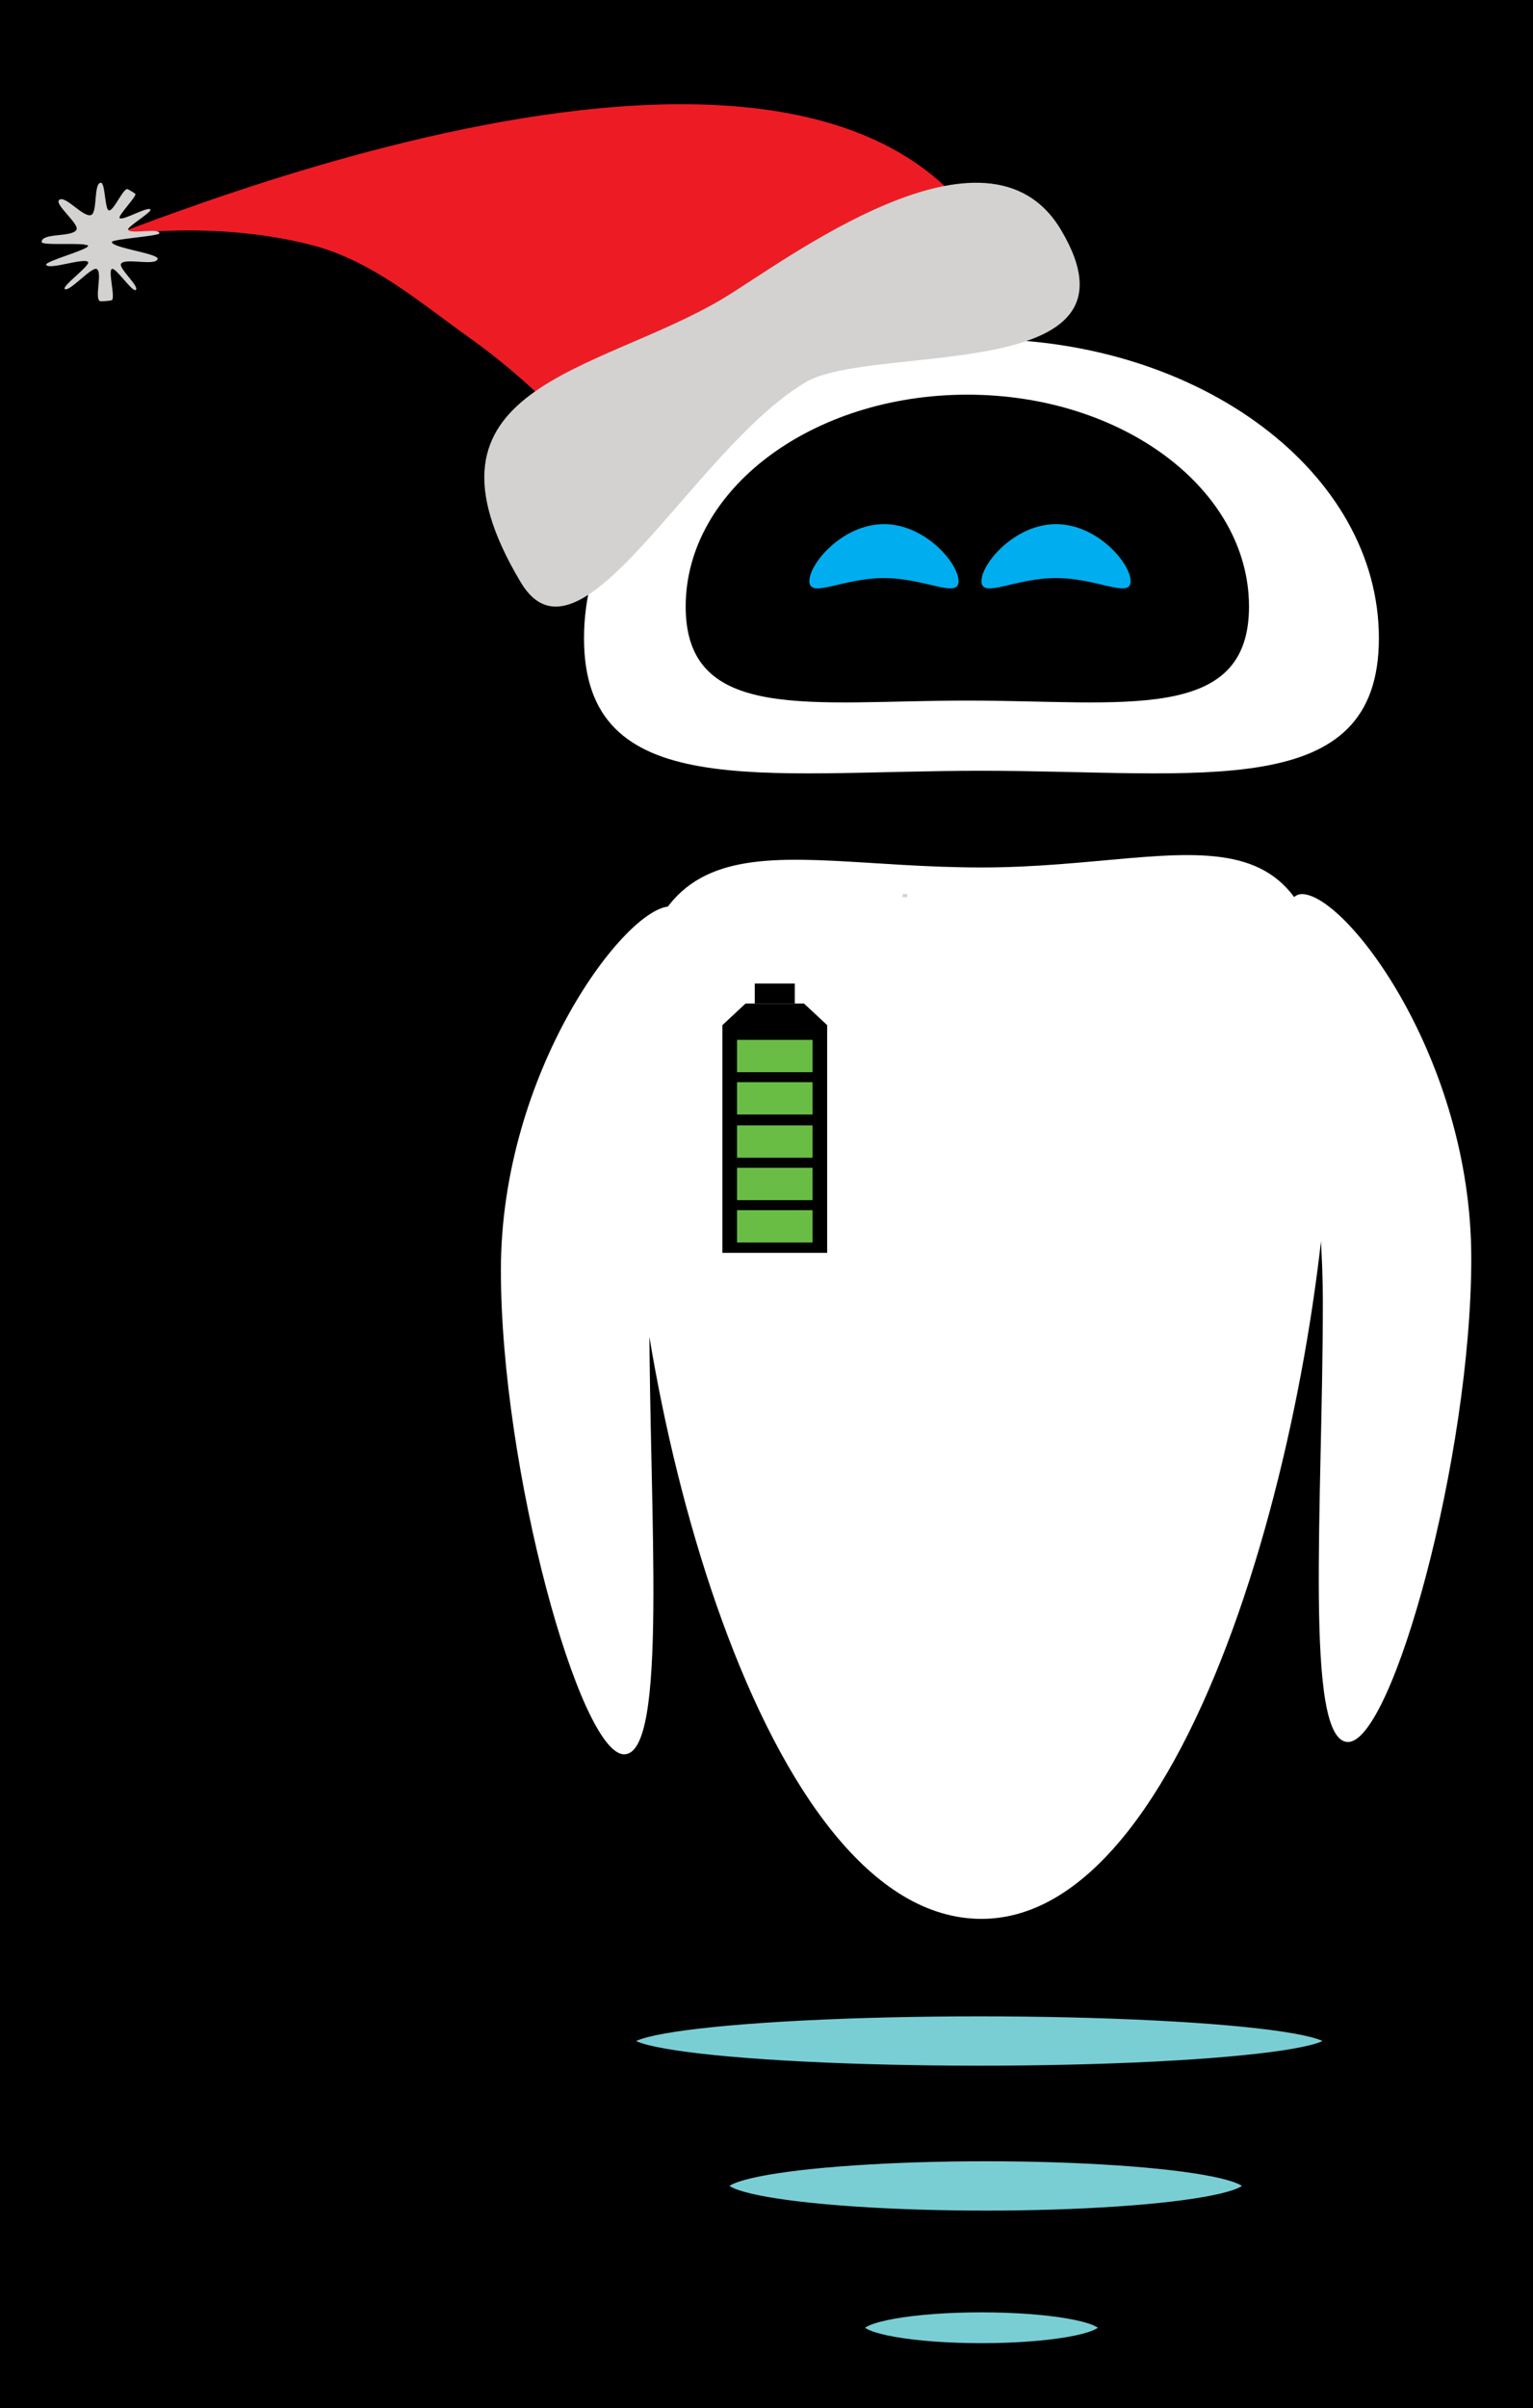 <?xml version="1.0"?>
<svg
    xmlns:rdf="http://www.w3.org/1999/02/22-rdf-syntax-ns#"
    xmlns="http://www.w3.org/2000/svg"
    xmlns:cc="http://web.resource.org/cc/"
    xmlns:xlink="http://www.w3.org/1999/xlink"
    xmlns:dc="http://purl.org/dc/elements/1.1/"
    xmlns:svg="http://www.w3.org/2000/svg"
    xmlns:inkscape="http://www.inkscape.org/namespaces/inkscape"
    xmlns:sodipodi="http://sodipodi.sourceforge.net/DTD/sodipodi-0.dtd"
    xmlns:ns1="http://sozi.baierouge.fr"
    version="1.1"
    xml:space="preserve"
    enable-background="new 0 0 497.581 781.072"
    y="0px"
    x="0px"
    viewBox="0 0 497.581 781.072"
  >
<rect x="0" y="0" width="497.581" height="781.072" fill="#333333" stroke="none"/>
<g
      id="Layer_2"
    >
	<rect
        width="497.58"
        height="781.07"
    />
</g
  >
<g
      id="Layer_1"
    >
	<path
        d="m447.56 206.99c0 53.572-57.755 43-129 43s-129 10.572-129-43 57.755-97 129-97 129 43.43 129 97z"
        fill="#fff"
    />
	<path
        d="m405.4 196.75c0 37.965-40.93 30.474-91.42 30.474-50.491 0-91.421 7.492-91.421-30.474s40.93-68.743 91.421-68.743c50.49 0 91.42 30.78 91.42 68.74z"
    />
	<path
        d="m311.13 188.5c0 5.799-10.839-1.018-24.21-1.018s-24.21 6.817-24.21 1.018 10.839-18.5 24.21-18.5 24.21 12.7 24.21 18.5z"
        fill="#00AEEF"
    />
	<path
        d="m366.98 188.5c0 5.799-10.839-1.018-24.21-1.018s-24.21 6.817-24.21 1.018 10.839-18.5 24.21-18.5 24.21 12.7 24.21 18.5z"
        fill="#00AEEF"
    />
	<path
        d="m432 350.36c0 98.03-42.19 272-113.44 272s-114.82-168.59-114.82-266.62 43.576-74.387 114.82-74.387 113.44-29.02 113.44 69.01z"
        fill="#fff"
    />
	<path
        d="m162.58 411.99c0 64.617 25.641 157 40 157s8.183-77.883 8.183-142.5 21.154-132.5 6.795-132.5-54.98 53.39-54.98 118z"
        fill="#fff"
    />
	<path
        d="m477.55 407.99c0 64.617-25.641 157-40 157s-8.183-77.883-8.183-142.5-21.154-132.5-6.795-132.5 54.97 53.39 54.97 118z"
        fill="#fff"
    />
	<path
        d="m244.89 122.69c-14.113 9.221-61.87 17.631-51.433 33.605 24.125 36.922 13.048-8.254-41.662-47.16-15.554-11.061-30.984-24.566-50.651-29.657-32.404-8.388-68-3.766-73.235-0.343-13.064 8.536 226.46-102.82 290.65-4.579 0.24 0.356-42.82 27.969-73.67 48.129z"
        fill="#ED1C24"
    />
	<path
        d="m344.37 74.547c30.245 50.712-61.273 36.539-82.994 49.491-36.53 21.784-73.123 97.081-92.401 64.757-38.062-63.83 24.776-67.575 65.667-91.96 19.67-11.736 85.7-62.58 109.72-22.293z"
        fill="#D3D2D1"
    />
	<path
        d="m35.33 68.229c1.607 0.357 4.742-7.58 6.17-6.848 0.834 0.427 1.633 0.914 2.391 1.454 0.79 0.563-5.756 7.22-5.061 7.894 1.02 0.989 9.223-3.945 10.005-2.752 0.511 0.779-7.65 5.649-7.255 6.502 0.755 1.629 9.904-0.67 10.178 1.167 0.138 0.93-15.45 1.882-15.45 2.851 0 1.914 15.379 3.763 14.857 5.508-0.705 2.362-10.342-0.411-11.835 1.474-1.087 1.372 6.132 7.536 4.716 8.567-1.096 0.797-6.463-7.372-7.716-6.817-1.375 0.608 1.35 9.914-0.172 10.186-1.107 0.198-2.247 0.302-3.411 0.302-2.464 0 0.748-9.643-1.417-10.488-1.71-0.667-8.868 7.606-10.3 6.504-1.081-0.833 8.431-7.714 7.55-8.754-1.272-1.501-12.82 2.736-13.587 0.892-0.465-1.118 13.835-4.93 13.587-6.142-0.256-1.251-15.053 0.095-15.053-1.232 0-3.111 9.991-1.418 11.303-4.018 0.927-1.835-7.113-8.133-5.674-9.572 1.898-1.898 7.869 5.796 10.424 4.822 2.126-0.811 0.757-10.452 3.167-10.452 1.438 0 1.235 8.652 2.583 8.952z"
        fill="#D3D2D1"
    />
	<polygon
        points="268.48 406.36 234.48 406.36 234.48 332.49 241.98 325.49 260.98 325.49 268.48 332.49"
    />
	<rect
        y="318.99"
        x="244.98"
        width="13"
        height="6.5"
    />
	<rect
        y="289.99"
        x="292.98"
        fill="#D3D2D1"
        width="1.5"
        height="1"
    />
	<rect
        y="392.51"
        x="239.23"
        fill="#69BD45"
        width="24.5"
        height="10.484"
    />
	<rect
        y="378.77"
        x="239.23"
        fill="#69BD45"
        width="24.5"
        height="10.484"
    />
	<rect
        y="365.01"
        x="239.23"
        fill="#69BD45"
        width="24.5"
        height="10.484"
    />
	<rect
        y="350.99"
        x="239.23"
        fill="#69BD45"
        width="24.5"
        height="10.484"
    />
	<rect
        y="337.27"
        x="239.23"
        fill="#69BD45"
        width="24.5"
        height="10.484"
    />
	<ellipse
        rx="114.13"
        ry="10"
        stroke="#000"
        cy="661.98"
        cx="317.87"
        stroke-width="4"
        fill="#79CED4"
    />
	<ellipse
        rx="85.462"
        ry="10"
        stroke="#000"
        cy="708.98"
        cx="319.94"
        stroke-width="4"
        fill="#79CED4"
    />
	<ellipse
        rx="40.03"
        ry="7"
        stroke="#000"
        cy="754.98"
        cx="318.56"
        stroke-width="4"
        fill="#79CED4"
    />
</g
  >
</svg
>
